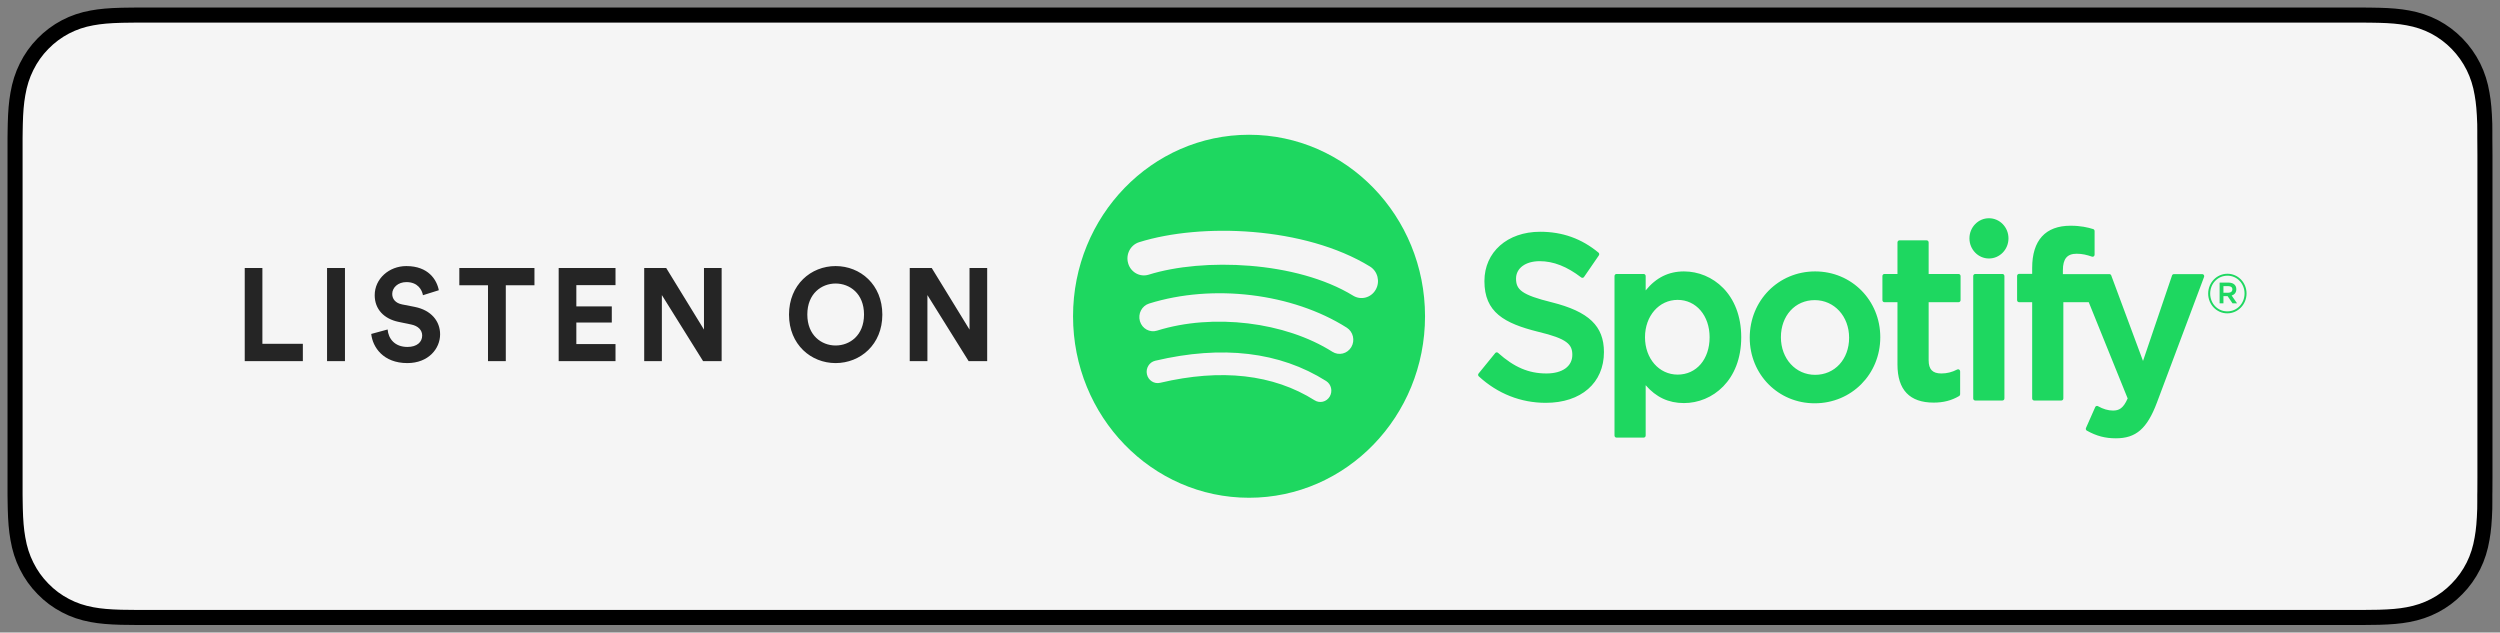 <?xml version="1.0" encoding="UTF-8"?>
<svg width="166px" height="42px" viewBox="0 0 166 42" version="1.1" xmlns="http://www.w3.org/2000/svg" xmlns:xlink="http://www.w3.org/1999/xlink">
    <rect x="0" y="0" width="166" height="42" fill="#808080" stroke="none"/>
    <title>button-spotify-podcast copy 2</title>
    <g id="Page-1" stroke="none" stroke-width="1" fill="none" fill-rule="evenodd">
        <g id="Hover-State" transform="translate(-249, -113)">
            <g id="button-spotify-podcast-copy-2" transform="translate(250, 114)">
                <path d="M154.962,0 L9.043,0 C8.737,0 8.602,0 8.433,0 C8.259,0 8.102,0.001 7.95,0.002 C7.811,0.003 7.811,0.003 7.671,0.005 C7.551,0.006 7.454,0.008 7.235,0.011 C7.136,0.013 7.136,0.013 7.04,0.015 C6.275,0.035 5.676,0.084 5.108,0.189 C4.474,0.303 3.9,0.495 3.347,0.784 C2.795,1.073 2.29,1.45 1.851,1.901 C1.414,2.344 1.047,2.861 0.765,3.432 C0.485,3.993 0.299,4.581 0.187,5.242 C0.084,5.819 0.035,6.43 0.015,7.219 C0.011,7.355 0.008,7.495 0.006,7.682 L0.004,7.849 C0.002,8.002 0.002,8.002 0,8.148 L0,9.268 L0,30.733 L0,31.63 L0,31.847 C0.002,32.002 0.002,32.002 0.004,32.155 L0.006,32.319 C0.008,32.506 0.011,32.646 0.015,32.788 C0.035,33.574 0.084,34.184 0.187,34.765 C0.299,35.426 0.486,36.016 0.766,36.574 C1.048,37.144 1.415,37.659 1.855,38.102 C2.289,38.551 2.793,38.926 3.347,39.214 C3.894,39.503 4.464,39.694 5.11,39.813 C5.669,39.917 6.254,39.965 7.039,39.987 C7.358,39.994 7.656,39.998 7.95,39.998 C8.102,39.999 8.259,39.999 8.433,40 L9.043,40 L154.963,40 L155.504,40 C155.703,39.999 155.879,39.999 156.047,39.998 C156.34,39.998 156.648,39.994 156.956,39.987 C157.747,39.965 158.329,39.917 158.883,39.813 C159.529,39.694 160.103,39.503 160.655,39.213 C161.208,38.926 161.711,38.551 162.149,38.097 C162.581,37.662 162.949,37.145 163.236,36.575 C163.516,36.01 163.702,35.417 163.811,34.76 C163.913,34.199 163.96,33.628 163.988,32.795 C163.99,32.647 163.991,32.495 163.992,32.324 L163.992,31.844 C163.994,31.732 163.994,31.732 163.996,31.623 C164,31.377 164,31.182 164,30.733 L164,9.268 C164,8.71 164,8.464 163.992,8.148 L163.992,7.677 C163.991,7.506 163.99,7.354 163.988,7.222 C163.96,6.376 163.913,5.805 163.81,5.236 C163.703,4.589 163.517,3.998 163.238,3.433 C162.95,2.859 162.583,2.342 162.147,1.898 C161.711,1.45 161.205,1.073 160.657,0.785 C160.095,0.494 159.52,0.303 158.883,0.188 C158.322,0.084 157.726,0.034 156.962,0.015 L156.786,0.012 L156.501,0.007 C156.326,0.004 156.182,0.003 156.045,0.002 C155.88,0.001 155.706,0 155.509,0 L154.962,0 Z" id="Fill-1" stroke="#000000" fill="#F5F5F5"></path>
                <path d="M146.893,19.806 C146.178,19.806 145.622,19.214 145.622,18.495 C145.622,17.776 146.186,17.177 146.9,17.177 C147.615,17.177 148.171,17.769 148.171,18.487 C148.171,19.207 147.608,19.806 146.893,19.806 L146.893,19.806 Z M146.9,17.306 C146.248,17.306 145.756,17.841 145.756,18.495 C145.756,19.148 146.246,19.675 146.893,19.675 C147.544,19.675 148.038,19.141 148.038,18.487 C148.038,17.833 147.548,17.306 146.9,17.306 L146.9,17.306 Z M147.182,18.622 L147.541,19.141 L147.239,19.141 L146.914,18.665 L146.636,18.665 L146.636,19.141 L146.382,19.141 L146.382,17.765 L146.978,17.765 C147.288,17.765 147.492,17.929 147.492,18.204 C147.492,18.429 147.366,18.567 147.182,18.622 L147.182,18.622 Z M146.967,18.001 L146.636,18.001 L146.636,18.436 L146.967,18.436 C147.132,18.436 147.231,18.352 147.231,18.219 C147.231,18.076 147.132,18.001 146.967,18.001 L146.967,18.001 Z M131.067,13.491 C131.783,13.491 132.363,14.089 132.363,14.827 C132.363,15.566 131.783,16.164 131.067,16.164 C130.351,16.164 129.771,15.566 129.771,14.827 C129.771,14.089 130.351,13.491 131.067,13.491 L131.067,13.491 Z M131.961,17.192 C132.034,17.192 132.093,17.254 132.093,17.329 L132.093,25.458 C132.093,25.533 132.034,25.594 131.961,25.594 L130.155,25.594 C130.081,25.594 130.022,25.533 130.022,25.458 L130.022,17.329 C130.022,17.254 130.081,17.192 130.155,17.192 L131.961,17.192 Z M135.976,17.201 L139.063,17.201 C139.118,17.201 139.166,17.235 139.186,17.288 L141.296,22.968 L143.223,17.292 C143.241,17.237 143.291,17.201 143.348,17.201 L145.229,17.201 C145.272,17.201 145.312,17.223 145.337,17.26 C145.362,17.297 145.367,17.344 145.351,17.386 L142.217,25.739 C141.567,27.463 140.83,28.104 139.496,28.104 C138.783,28.104 138.205,27.951 137.566,27.594 C137.505,27.561 137.48,27.484 137.509,27.418 L138.122,26.032 C138.136,25.997 138.165,25.972 138.2,25.959 C138.235,25.947 138.273,25.951 138.305,25.97 C138.648,26.163 138.983,26.261 139.301,26.261 C139.695,26.261 139.984,26.127 140.277,25.456 L137.693,19.066 L136.006,19.066 L136.006,25.458 C136.006,25.533 135.947,25.594 135.873,25.594 L134.068,25.594 C133.995,25.594 133.936,25.533 133.936,25.458 L133.936,19.066 L133.068,19.066 C132.995,19.066 132.935,19.006 132.935,18.93 L132.935,17.321 C132.935,17.246 132.995,17.184 133.068,17.184 L133.936,17.184 L133.936,16.79 C133.936,14.957 134.818,13.988 136.486,13.988 C137.172,13.988 137.63,14.101 137.988,14.211 C138.043,14.229 138.081,14.282 138.081,14.342 L138.081,15.912 C138.081,15.955 138.062,15.997 138.027,16.023 C137.993,16.049 137.949,16.055 137.908,16.042 C137.569,15.925 137.266,15.848 136.889,15.848 C136.258,15.848 135.976,16.186 135.976,16.943 L135.976,17.201 Z M129.05,17.192 C129.123,17.192 129.182,17.254 129.182,17.329 L129.182,18.93 C129.182,19.006 129.123,19.066 129.05,19.066 L127.062,19.066 L127.062,22.917 C127.062,23.527 127.321,23.798 127.901,23.798 C128.277,23.798 128.613,23.714 128.961,23.534 C129.001,23.512 129.05,23.514 129.089,23.54 C129.128,23.565 129.153,23.609 129.153,23.656 L129.153,25.181 C129.153,25.229 129.126,25.275 129.085,25.298 C128.579,25.595 128.041,25.733 127.393,25.733 C125.799,25.733 124.992,24.885 124.992,23.21 L124.992,19.066 L124.122,19.066 C124.05,19.066 123.992,19.006 123.992,18.93 L123.992,17.329 C123.992,17.254 124.05,17.192 124.122,17.192 L124.992,17.192 L124.992,15.096 C124.992,15.021 125.051,14.959 125.124,14.959 L126.93,14.959 C127.003,14.959 127.062,15.021 127.062,15.096 L127.062,17.192 L129.05,17.192 Z M119.524,17.022 C121.951,17.022 123.851,18.942 123.851,21.393 C123.851,23.852 121.937,25.779 119.494,25.779 C117.076,25.779 115.182,23.866 115.182,21.424 C115.182,18.955 117.089,17.022 119.524,17.022 L119.524,17.022 Z M119.524,23.889 C120.831,23.889 121.781,22.853 121.781,21.424 C121.781,20.001 120.797,18.928 119.494,18.928 C118.195,18.928 117.252,19.965 117.252,21.393 C117.252,22.816 118.229,23.889 119.524,23.889 L119.524,23.889 Z M110.814,17.022 C112.705,17.022 114.618,18.524 114.618,21.393 C114.618,24.263 112.705,25.764 110.814,25.764 C109.796,25.764 108.961,25.375 108.273,24.577 L108.273,27.921 C108.273,27.995 108.214,28.058 108.141,28.058 L106.334,28.058 C106.262,28.058 106.203,27.995 106.203,27.921 L106.203,17.329 C106.203,17.254 106.262,17.192 106.334,17.192 L108.141,17.192 C108.214,17.192 108.273,17.254 108.273,17.329 L108.273,18.283 C108.961,17.435 109.796,17.022 110.814,17.022 L110.814,17.022 Z M112.518,21.393 C112.518,19.955 111.624,18.912 110.395,18.912 C109.16,18.912 108.228,19.978 108.228,21.393 C108.228,22.808 109.16,23.874 110.395,23.874 C111.645,23.874 112.518,22.855 112.518,21.393 L112.518,21.393 Z M102.042,19.074 C104.5,19.691 105.502,20.648 105.502,22.378 C105.502,24.425 103.986,25.748 101.638,25.748 C99.979,25.748 98.442,25.14 97.191,23.989 C97.137,23.94 97.131,23.856 97.178,23.801 L98.283,22.444 C98.305,22.416 98.337,22.398 98.373,22.395 C98.407,22.393 98.444,22.405 98.47,22.429 C99.544,23.388 100.505,23.798 101.683,23.798 C102.744,23.798 103.402,23.325 103.402,22.563 C103.402,21.876 103.077,21.493 101.146,21.033 C98.877,20.468 97.565,19.736 97.565,17.667 C97.565,15.738 99.086,14.389 101.265,14.389 C102.747,14.389 104.014,14.843 105.14,15.774 C105.194,15.819 105.205,15.9 105.164,15.959 L104.18,17.391 C104.159,17.422 104.127,17.442 104.092,17.447 C104.057,17.453 104.021,17.444 103.993,17.422 C103.046,16.695 102.145,16.342 101.235,16.342 C100.296,16.342 99.665,16.807 99.665,17.498 C99.665,18.229 100.025,18.578 102.042,19.074 L102.042,19.074 Z M81.936,7.948 C88.389,7.948 93.622,13.344 93.622,19.999 C93.622,26.656 88.389,32.051 81.936,32.051 C75.482,32.051 70.25,26.656 70.25,19.999 C70.25,13.344 75.482,7.948 81.936,7.948 L81.936,7.948 Z M87.294,25.331 C87.504,24.977 87.397,24.514 87.053,24.298 C83.973,22.356 80.155,21.905 75.704,22.954 C75.311,23.047 75.066,23.45 75.156,23.854 C75.246,24.258 75.636,24.511 76.028,24.419 C80.096,23.46 83.549,23.851 86.293,25.581 C86.636,25.797 87.084,25.686 87.294,25.331 L87.294,25.331 Z M88.725,22.05 C88.988,21.609 88.853,21.029 88.425,20.757 C84.818,18.471 79.542,17.828 75.298,19.156 C74.817,19.308 74.545,19.831 74.691,20.329 C74.837,20.824 75.346,21.105 75.828,20.954 C79.543,19.791 84.331,20.368 87.471,22.358 C87.9,22.63 88.46,22.492 88.725,22.05 L88.725,22.05 Z M88.848,18.632 C89.366,18.95 90.038,18.774 90.345,18.238 C90.654,17.703 90.483,17.012 89.963,16.694 C85.627,14.038 78.766,13.789 74.638,15.082 C74.06,15.263 73.734,15.892 73.91,16.488 C74.084,17.084 74.695,17.419 75.272,17.239 C78.868,16.113 85.081,16.326 88.848,18.632 L88.848,18.632 Z" id="Fill-5" fill="#1ED760"></path>
                <path d="M64.549,22.979 L63.317,22.979 L60.58,18.593 L60.58,22.979 L59.406,22.979 L59.406,16.797 L60.868,16.797 L63.376,20.885 L63.376,16.797 L64.549,16.797 L64.549,22.979 Z M51.39,19.893 C51.39,17.896 52.852,16.667 54.484,16.667 C56.125,16.667 57.587,17.896 57.587,19.893 C57.587,21.88 56.125,23.109 54.484,23.109 C52.852,23.109 51.39,21.88 51.39,19.893 L51.39,19.893 Z M52.606,19.883 C52.606,21.278 53.558,21.941 54.484,21.941 C55.419,21.941 56.371,21.278 56.371,19.883 C56.371,18.489 55.419,17.826 54.484,17.826 C53.558,17.826 52.606,18.489 52.606,19.883 L52.606,19.883 Z M46.917,22.979 L45.685,22.979 L42.948,18.593 L42.948,22.979 L41.775,22.979 L41.775,16.797 L43.237,16.797 L45.744,20.885 L45.744,16.797 L46.917,16.797 L46.917,22.979 Z M39.87,22.979 L36.096,22.979 L36.096,16.797 L39.87,16.797 L39.87,17.931 L37.269,17.931 L37.269,19.343 L39.623,19.343 L39.623,20.415 L37.269,20.415 L37.269,21.845 L39.87,21.845 L39.87,22.979 Z M34.488,17.94 L32.585,17.94 L32.585,22.979 L31.403,22.979 L31.403,17.94 L29.499,17.94 L29.499,16.797 L34.488,16.797 L34.488,17.94 Z M28.138,18.271 L27.084,18.602 C27.025,18.262 26.753,17.731 25.987,17.731 C25.418,17.731 25.044,18.105 25.044,18.514 C25.044,18.855 25.257,19.125 25.698,19.213 L26.54,19.378 C27.636,19.596 28.223,20.329 28.223,21.2 C28.223,22.15 27.449,23.109 26.047,23.109 C24.449,23.109 23.743,22.055 23.65,21.174 L24.738,20.877 C24.789,21.487 25.206,22.037 26.055,22.037 C26.685,22.037 27.033,21.715 27.033,21.278 C27.033,20.921 26.77,20.642 26.302,20.546 L25.461,20.372 C24.5,20.172 23.88,19.535 23.88,18.602 C23.88,17.504 24.84,16.667 25.979,16.667 C27.441,16.667 28.002,17.573 28.138,18.271 L28.138,18.271 Z M20.716,22.979 L21.906,22.979 L21.906,16.797 L20.716,16.797 L20.716,22.979 Z M19.109,22.979 L15.25,22.979 L15.25,16.797 L16.423,16.797 L16.423,21.828 L19.109,21.828 L19.109,22.979 Z" id="Fill-7" fill="#252525"></path>
            </g>
        </g>
    </g>
</svg>
